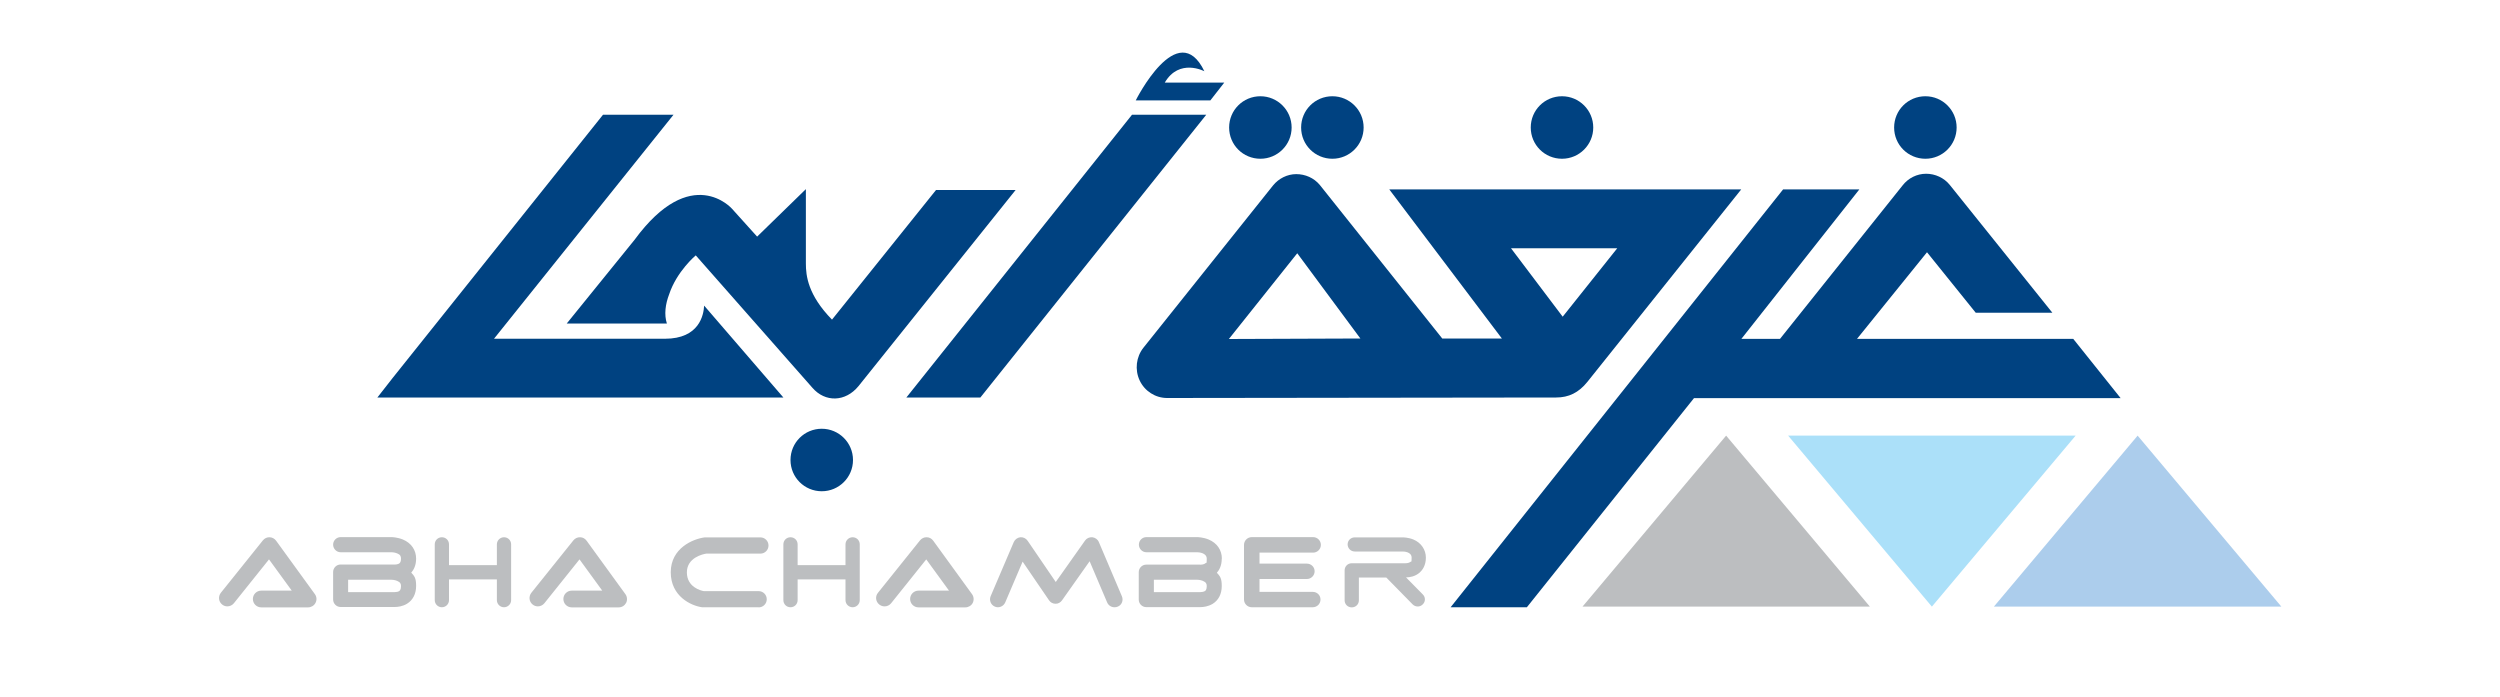 <svg xmlns="http://www.w3.org/2000/svg" id="Layer_1" data-name="Layer 1" viewBox="0 0 2000 557.8"><defs><style>      .cls-1 {        fill: #bcbec0;      }      .cls-1, .cls-2, .cls-3, .cls-4 {        stroke-width: 0px;      }      .cls-2 {        fill: #accdec;      }      .cls-3 {        fill: #abe0f9;      }      .cls-4 {        fill: #004281;      }    </style></defs><path class="cls-4" d="M1033.3,102c0,13.8-11.2,25-25,25s-25-11.1-25-25,11.2-25,25-25,25,11.2,25,25"></path><path class="cls-4" d="M1090.9,102c0,13.8-11.2,25-25,25s-25-11.1-25-25,11.2-25,25-25,25,11.2,25,25"></path><path class="cls-4" d="M1274.6,102c0,13.8-11.2,25-25,25s-25-11.1-25-25,11.2-25,25-25,25,11.2,25,25"></path><path class="cls-4" d="M682.4,368c0,13.8-11.2,25-25,25s-25-11.1-25-25,11.2-25,25-25,25,11.2,25,25"></path><path class="cls-1" d="M707.6,485.1c-1.5,0-2.9-.5-4.2-1.5-2.9-2.3-3.4-6.5-1-9.4l33.6-41.9c1.3-1.6,3.3-2.6,5.4-2.5,2.1,0,4,1.1,5.2,2.8l31,42.7c1.5,2,1.7,4.8.6,7-1.1,2.2-3.5,3.6-5.9,3.6h-37.5c-3.7,0-6.7-3-6.7-6.7s3-6.7,6.7-6.7h24.4l-18.2-25-28.1,35.1c-1.3,1.6-3.2,2.5-5.2,2.5"></path><path class="cls-1" d="M430.3,485.1c-1.5,0-3-.5-4.2-1.5-2.9-2.3-3.3-6.5-1-9.4l33.6-41.9c1.3-1.6,3.3-2.6,5.4-2.5,2.1,0,4,1.1,5.2,2.8l31,42.7c1.5,2,1.7,4.8.6,7-1.2,2.2-3.4,3.6-6,3.6h-37.5c-3.7,0-6.7-3-6.7-6.7s3-6.7,6.7-6.7h24.4l-18.2-25-28.1,35.1c-1.3,1.6-3.3,2.5-5.2,2.5"></path><path class="cls-1" d="M181.9,485.1c-1.5,0-3-.5-4.2-1.5-2.9-2.3-3.3-6.5-1-9.4l33.6-41.9c1.3-1.6,3.3-2.6,5.3-2.5,2.1,0,4.1,1.1,5.3,2.8l31,42.7c1.5,2,1.7,4.8.5,7-1.1,2.2-3.5,3.6-5.9,3.6h-37.5c-3.7,0-6.7-3-6.7-6.7s3-6.7,6.7-6.7h24.4l-18.2-25-28.1,35.1c-1.3,1.6-3.3,2.5-5.2,2.5"></path><path class="cls-1" d="M891.5,485.8c-2.5,0-4.8-1.5-5.8-3.9l-14-32.9-22.1,31.3c-1.2,1.7-3.2,2.8-5.2,2.7-2.1,0-4-1-5.2-2.8l-21.1-30.9-13.9,32.6c-1.4,3.2-5.1,4.8-8.3,3.4-3.3-1.4-4.7-5.1-3.4-8.3l18.5-43.3c.9-2.1,2.9-3.6,5.2-3.9,2.3-.2,4.5.8,5.9,2.8l22.5,33,23.4-33.1c1.3-1.9,3.5-2.9,5.9-2.7,2.3.3,4.3,1.7,5.2,3.9l18.4,43.3c1.4,3.2,0,7-3.3,8.3-.8.4-1.7.5-2.5.5"></path><path class="cls-1" d="M403.2,429.8c-3.1,0-5.7,2.5-5.7,5.7v16.6h-38.3v-16.6c0-3.2-2.5-5.7-5.7-5.7s-5.7,2.5-5.7,5.7v44.6c0,3.2,2.6,5.7,5.7,5.7s5.7-2.5,5.7-5.7v-16.6h38.3v16.6c0,3.2,2.6,5.7,5.7,5.7s5.7-2.5,5.7-5.7v-44.6c0-3.2-2.5-5.7-5.7-5.7"></path><path class="cls-1" d="M682.1,429.8c-3.1,0-5.7,2.5-5.7,5.7v16.6h-38.3v-16.6c0-3.2-2.5-5.7-5.7-5.7s-5.7,2.5-5.7,5.7v44.6c0,3.2,2.5,5.7,5.7,5.7s5.7-2.5,5.7-5.7v-16.6h38.3v16.6c0,3.2,2.6,5.7,5.7,5.7s5.7-2.5,5.7-5.7v-44.6c0-3.2-2.5-5.7-5.7-5.7"></path><path class="cls-1" d="M606.9,485.8h-45.3c-8.7-1.2-25-8.7-25-28s17.8-26.7,27.2-27.9c.3,0,.5,0,.8,0h43.7c3.6,0,6.5,2.9,6.5,6.5s-2.9,6.5-6.5,6.5h-43.3c-2.7.4-15.5,3.2-15.5,15s11.2,14.6,13.5,15h43.9c3.6,0,6.5,2.9,6.5,6.5s-2.9,6.5-6.5,6.5"></path><path class="cls-1" d="M332.9,447c0-7-3.9-12.6-10.6-15.4-4.4-1.8-8.6-1.9-9.1-1.9h-40.7c-3.3,0-6,2.7-6,6s2.7,6.1,6,6.1h40.7s2.4,0,4.5.9c2.6,1,3.1,2.4,3.1,4.2s-.4,2.9-1.1,3.6c-1.2,1.1-3.6,1.2-4.5,1.1h-42.7c-3.3,0-6,2.7-6,6v22c0,3.3,2.7,6,6,6h43.2c2.6,0,6.4-.5,9.9-2.6,4.7-2.9,7.3-7.9,7.3-14.3s-1.4-7.8-3.9-10.6c2-2.3,3.9-5.8,3.9-11.3M319.3,472.9c-.8.5-2.2.8-3.6.8h-37.2v-9.9h34.7s2.4,0,4.5.9c2.6,1.1,3.1,2.4,3.1,4.2,0,3-1.1,3.7-1.5,4"></path><path class="cls-1" d="M977.5,447c0-7-3.9-12.6-10.6-15.4-4.4-1.8-8.6-1.9-9.1-1.9h-40.7c-3.3,0-6,2.7-6,6s2.7,6.1,6,6.1h40.6c1.3,0,7.7.4,7.7,5.2s-.4,2.9-1.1,3.6c-1.2,1.1-3.6,1.2-4.5,1.1h-42.8c-3.3,0-6,2.7-6,6v22c0,3.3,2.7,6,6,6h43.2c2.6,0,6.3-.5,9.9-2.6,4.7-2.9,7.3-7.9,7.3-14.3s-1.4-7.8-3.9-10.6c2-2.3,3.9-5.8,3.9-11.3M963.8,472.9c-.9.5-2.2.8-3.6.8h-37.1v-9.9h34.7s2.4,0,4.5.9c2.6,1.1,3.1,2.4,3.1,4.2,0,3-1.1,3.7-1.5,4"></path><path class="cls-1" d="M1050.2,473.5h-42.6v-10.3h37.9c3.4,0,6.2-2.8,6.2-6.2s-2.8-6.1-6.2-6.1h-37.9v-8.8h42.9c3.4,0,6.2-2.8,6.2-6.2s-2.8-6.2-6.2-6.2h-49.1c-3.4,0-6.2,2.8-6.2,6.2v43.7c0,3.4,2.8,6.2,6.2,6.2h48.8c3.4,0,6.2-2.7,6.2-6.2s-2.8-6.1-6.2-6.1"></path><path class="cls-1" d="M1125,461.9c2.7,0,7.2-.7,10.8-3.9,2.2-2,4.9-5.7,4.9-11.9s-3.7-11.9-10-14.5c-4.1-1.7-8.2-1.7-8.6-1.7h-38.3c-3.2,0-5.7,2.5-5.7,5.6s2.5,5.7,5.7,5.7h38.3c1.2,0,7.2.3,7.2,4.9s-.4,2.8-1,3.4c-1.1,1-3.3,1.1-4.2,1.1h-42.7c-3.2,0-5.7,2.5-5.7,5.7v24c0,3.1,2.5,5.6,5.7,5.6s5.7-2.5,5.7-5.6v-18.3h21.9l21.1,21.5c1.1,1.1,2.6,1.7,4.1,1.7s2.9-.6,4-1.7c2.3-2.2,2.3-5.8,0-8l-13.3-13.5h0Z"></path><path class="cls-4" d="M748.9,151.9l-83.3,103.8c-19.3-19.7-20.9-35.2-20.9-44.8v-59.6l-39,38-20.1-22.3s-32.5-37.2-78,24.9l-54.2,66.9h80.1c-2.3-7.1-1.2-15.5,1.8-23.3,6.1-18.5,21.3-31.2,21.3-31.2l93.3,105.9c10.2,11.8,26.4,11.5,36.9-1.3l125.7-156.9h-63.6Z"></path><path class="cls-4" d="M1696.5,318.5l-37.9-47.4h-173l56-69.3,39,48.4h61.3l-82.1-102.3c-4.6-5.7-11.7-8.9-18.9-8.9-7.4,0-14.3,3.5-18.8,9.3l-98.1,122.8h-30.9l94.4-119.6h-61l-266,334.3h61l133.7-167.3h341.3Z"></path><path class="cls-4" d="M979.4,66.1h-47.6c11.6-19.8,31.7-9.1,31.7-9.1-21.3-44-54.9,23.3-54.9,23.3h59.7l11.1-14.2Z"></path><polygon class="cls-4" points="905.6 91.8 725.1 318 784.3 318 965 91.8 905.6 91.8"></polygon><path class="cls-4" d="M563.3,244.6c-.4,7.2-3.7,26.4-31.4,26.4h-136.7l143.6-179.2h-56.4l-168.3,210.6-12.2,15.6h324.8l-63.3-73.4h0Z"></path><path class="cls-4" d="M1565.3,102c0,13.8-11.2,25-25,25s-25-11.1-25-25,11.2-25,25-25,25,11.2,25,25"></path><polygon class="cls-2" points="1710.1 348.5 1595.1 485.3 1825.1 485.3 1710.1 348.5"></polygon><polygon class="cls-1" points="1380.9 348.5 1266 485.3 1495.9 485.3 1380.9 348.5"></polygon><polygon class="cls-3" points="1545.5 485.3 1660.5 348.5 1430.5 348.5 1545.5 485.3"></polygon><path class="cls-4" d="M1250.1,253.3l-41.3-54.7h85l-43.6,54.7h0ZM983.1,271.2l54.7-68.6,50.5,68.2-105.2.4h0ZM1111.4,151.5l90.1,119.3h-47.7l-98-122.9c-4.7-5.6-11.6-8.6-18.8-8.6s-14.1,3.5-18.6,9.1l-103.6,129.7c-5.9,7.4-7.1,17.6-3.1,26.2s12.6,14.1,22,14.1l311.2-.4c10,0,18-3.8,25-12.5l123.1-154h-281.6Z"></path></svg>